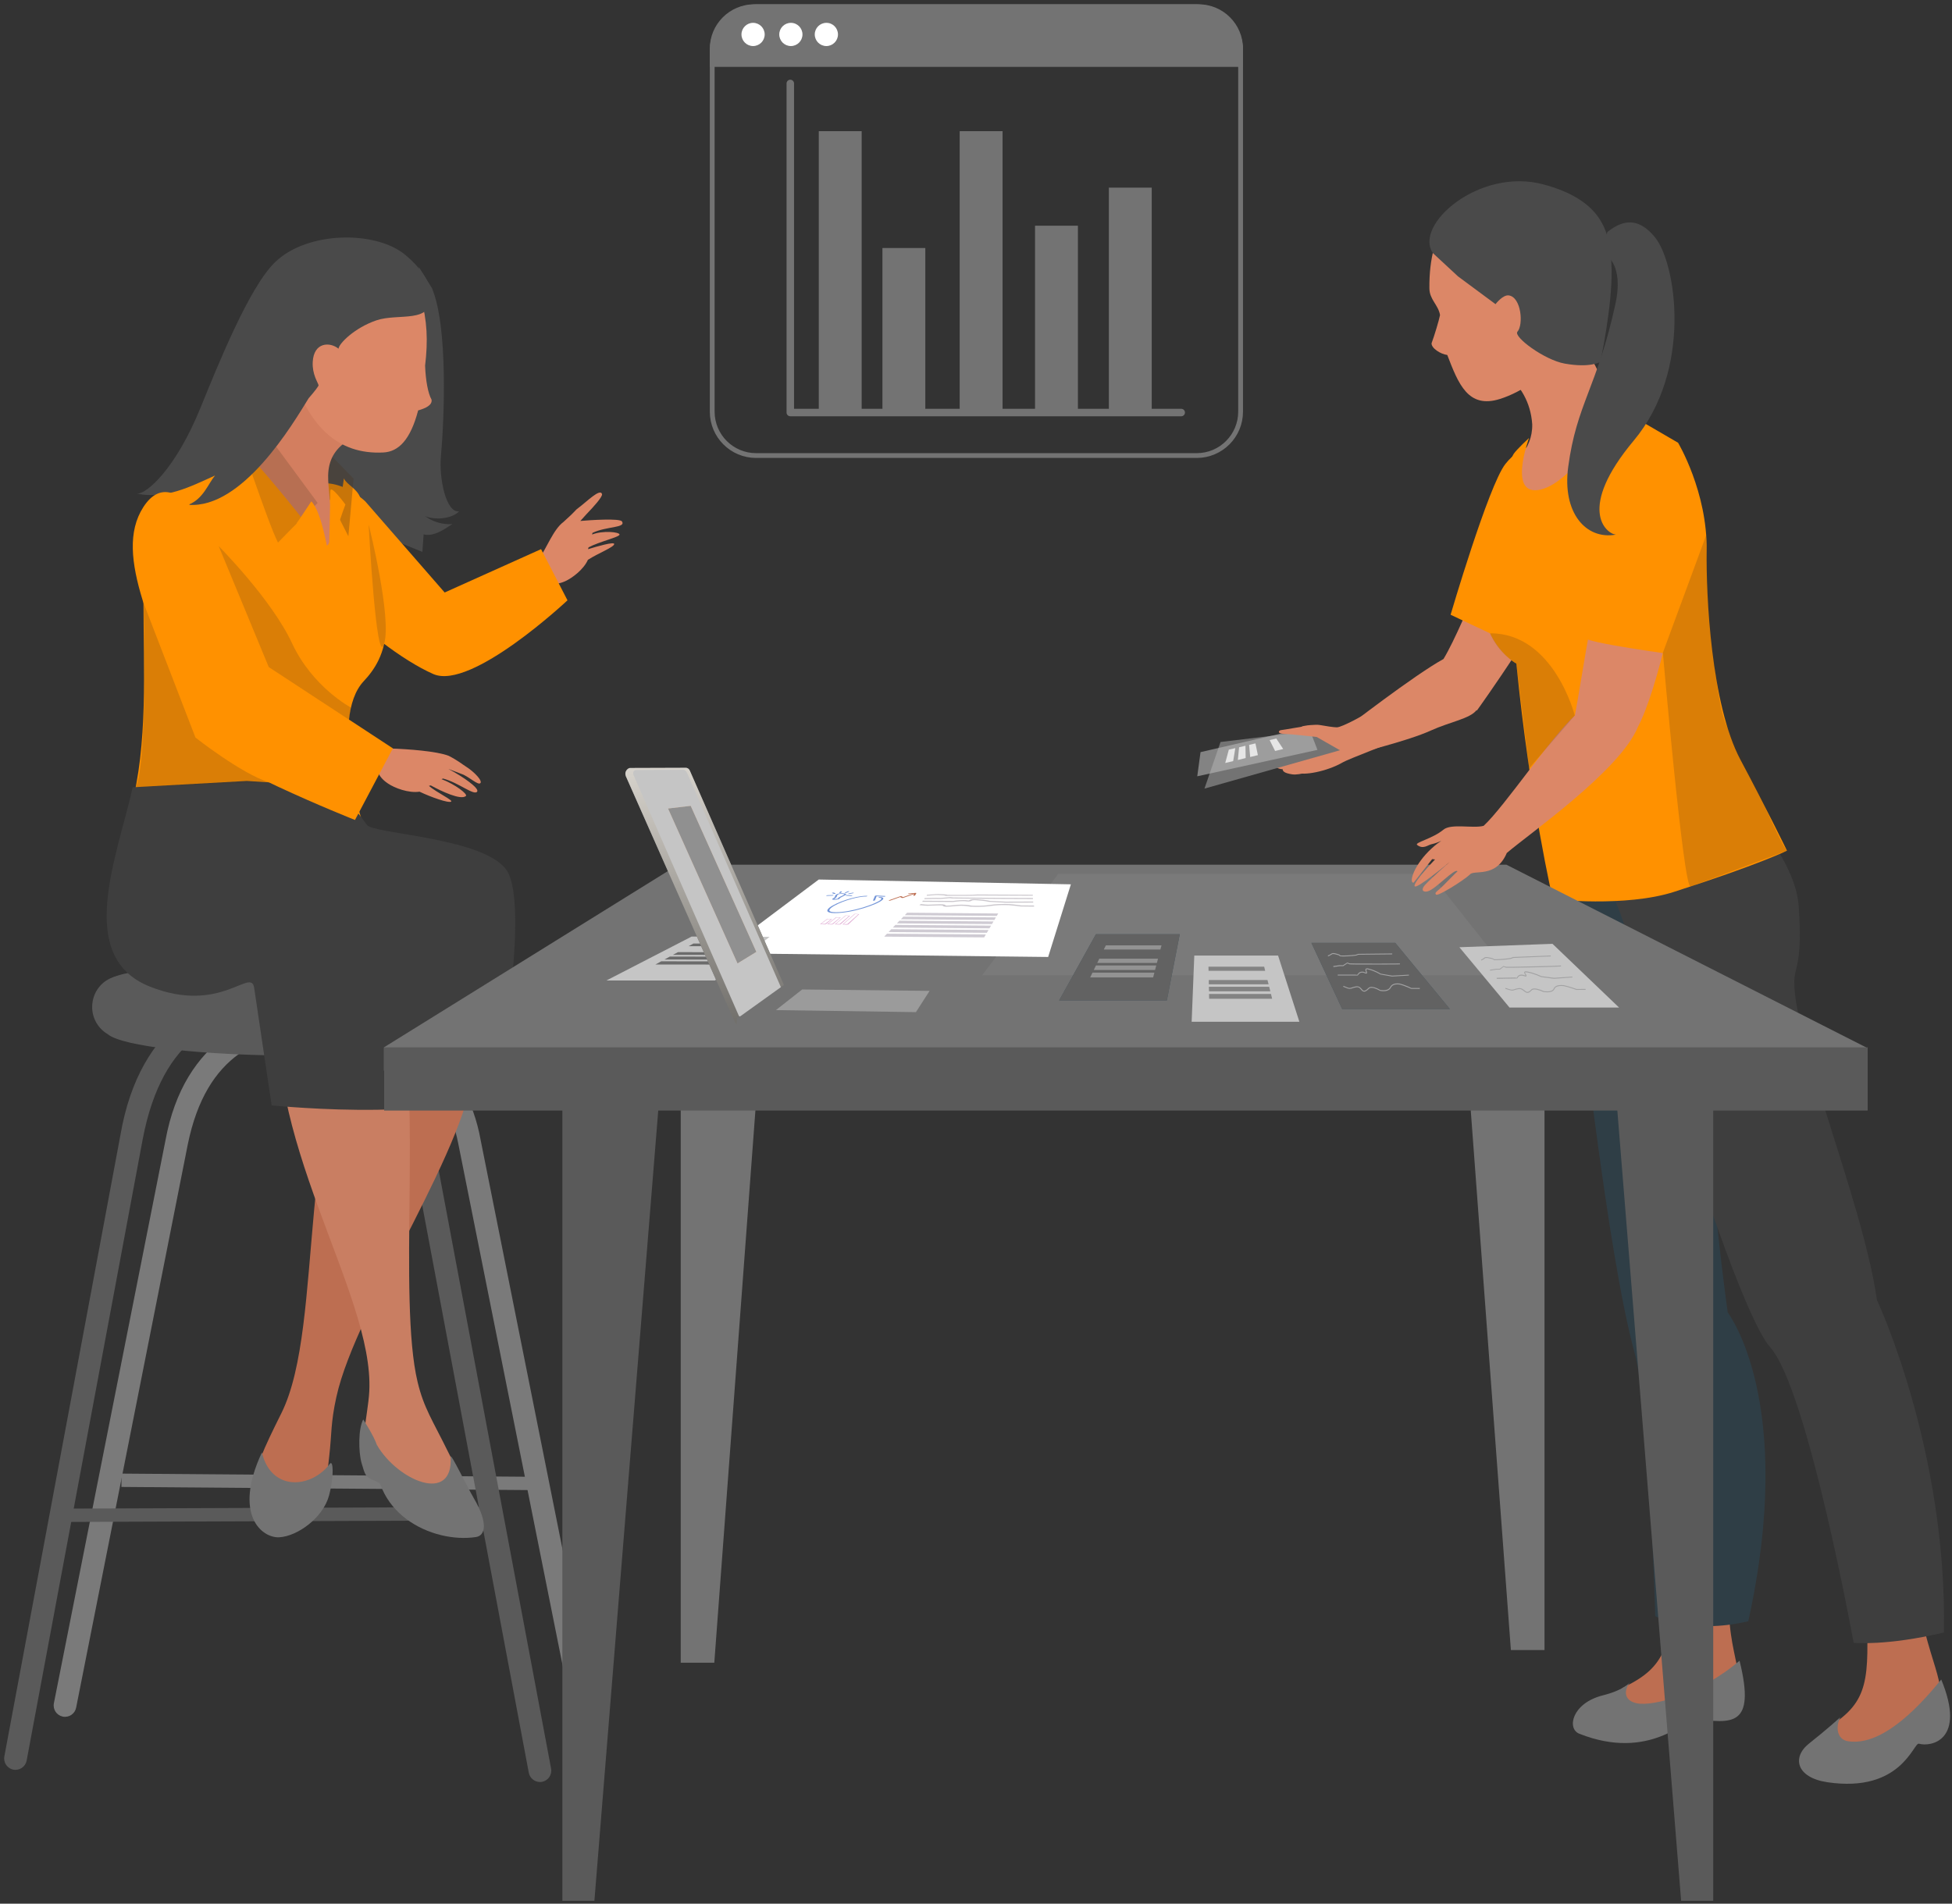 <svg width="407" height="397" viewBox="0 0 407 397" fill="none" xmlns="http://www.w3.org/2000/svg">
    <rect x="0" y="0" width="407" height="397" fill="#333333" stroke="none"/>
    <path
        d="M324.095 121.202C324.145 116.742 320.425 96.962 320.425 96.962C313.555 107.282 305.585 129.792 300.975 137.432C294.835 140.802 280.675 151.792 280.675 151.792L283.255 157.012C283.255 157.012 293.555 154.522 298.305 152.362C302.375 150.512 306.535 149.882 307.875 148.082L307.915 148.212C307.935 148.222 324.045 125.672 324.095 121.202Z"
        fill="#DC8767" />
    <path
        d="M271.445 151.532C271.865 151.292 274.355 151.042 275.205 151.202C276.515 151.442 278.055 151.672 278.715 151.682C279.875 151.692 284.835 148.832 284.835 148.832L290.565 154.692C290.565 154.692 281.055 158.352 280.055 158.942C276.625 160.952 271.575 161.802 270.435 161.102C269.285 160.392 271.445 151.532 271.445 151.532Z"
        fill="#DC8767" />
    <path
        d="M270.125 155.412C272.075 155.352 273.815 155.772 273.255 156.592C272.705 157.412 268.445 157.382 268.445 157.382C268.445 157.382 273.905 157.272 273.845 158.522C273.795 159.782 266.935 161.282 266.095 159.892C264.685 157.622 270.125 155.412 270.125 155.412Z"
        fill="#DC8767" />
    <path
        d="M267.554 159.992C267.174 160.812 267.764 161.232 269.404 161.482C271.034 161.732 274.244 160.662 274.064 159.992C273.874 159.322 272.574 159.552 271.624 159.602C270.644 159.652 267.554 159.992 267.554 159.992Z"
        fill="#DC8767" />
    <path d="M251.135 164.462L254.485 154.742L272.545 152.552L279.385 156.462L251.135 164.462Z" fill="#737373" />
    <path d="M249.635 161.892L250.315 156.852L272.865 151.642L274.695 156.382L249.635 161.892Z" fill="#B9B9B9"
        fill-opacity="0.6" />
    <g opacity="0.74">
        <path d="M265.865 156.611L264.725 154.341L266.115 154.021L267.555 156.201L265.865 156.611Z" fill="white" />
        <path d="M260.665 157.871L260.445 155.341L261.765 155.031L262.275 157.481L260.665 157.871Z" fill="white" />
        <path d="M258.095 158.491L258.355 155.841L259.685 155.521L259.725 158.091L258.095 158.491Z" fill="white" />
        <path d="M255.465 159.121L256.215 156.331L257.565 156.021L257.125 158.721L255.465 159.121Z" fill="white" />
    </g>
    <path
        d="M274.355 151.502C273.945 151.152 272.885 151.302 272.885 151.302C272.045 151.432 267.525 152.232 267.105 152.262C266.675 152.282 266.045 153.012 267.925 153.062C269.785 153.122 274.465 153.722 275.865 153.802C276.345 153.832 274.905 151.952 274.355 151.502Z"
        fill="#DC8767" />
    <path
        d="M326.585 89.502C321.545 92.952 317.375 92.262 313.855 96.792C310.345 101.332 302.455 128.202 302.455 128.202L319.315 136.142C319.315 136.142 323.065 106.442 322.215 104.612C321.355 102.782 326.585 89.502 326.585 89.502Z"
        fill="#FF9100" />
    <path
        d="M350.215 327.212C348.355 343.622 347.175 347.642 338.745 351.772C334.855 353.632 340.845 359.362 340.845 359.362C340.845 359.362 353.665 356.772 358.965 353.872C366.085 349.982 359.635 347.232 360.525 330.902C360.935 323.532 350.215 327.212 350.215 327.212Z"
        fill="#BD6E51" />
    <path
        d="M339.795 350.882C338.455 352.772 338.755 354.682 341.255 355.202C344.835 355.972 354.965 353.012 362.705 346.332C366.165 360.332 361.005 359.352 353.355 358.482C351.715 358.292 343.975 367.372 329.295 361.562C326.645 360.512 327.745 355.202 334.145 353.572C338.695 352.432 339.795 350.882 339.795 350.882Z"
        fill="#737373" />
    <path
        d="M347.225 154.012C348.755 159.842 360.725 175.432 359.595 188.822C358.955 196.512 356.995 203.222 356.225 206.172C353.815 215.282 357.335 252.672 360.235 273.702C360.235 273.702 374.615 292.202 364.525 338.102C352.475 340.932 345.125 337.032 345.125 337.032C345.125 337.032 343.925 293.602 340.845 282.252C334.885 260.252 329.815 209.382 328.195 202.492C323.355 181.822 326.705 175.722 324.875 170.212L347.225 154.012Z"
        fill="#2F3E46" />
    <path
        d="M389.054 332.611C389.614 348.461 390.234 353.891 382.824 359.121C379.414 361.501 385.924 365.991 385.924 365.991C385.924 365.991 396.754 361.461 401.384 357.891C407.594 353.101 403.194 350.301 400.184 335.181C398.814 328.221 389.054 332.611 389.054 332.611Z"
        fill="#BD6E51" />
    <path
        d="M383.704 358.131C382.704 360.111 382.964 362.781 385.364 363.131C391.864 364.111 399.054 357.291 404.754 350.251C410.024 362.981 402.604 364.351 400.104 363.641C398.974 363.321 396.474 373.981 380.984 371.671C374.484 370.681 373.584 366.431 377.234 363.571C380.804 360.761 383.704 358.131 383.704 358.131Z"
        fill="#737373" />
    <path
        d="M354.844 157.781C366.864 170.791 374.474 180.531 375.044 189.101C375.564 196.801 375.144 199.781 374.354 202.751C371.944 211.861 388.444 250.081 391.344 271.121C391.524 271.381 406.024 302.681 405.314 340.451C393.274 343.291 386.494 342.601 386.494 342.601C386.494 342.601 376.914 289.771 369.094 280.961C361.894 272.861 343.114 210.421 341.494 203.511C336.654 182.841 336.104 190.091 330.574 172.261L354.844 157.781Z"
        fill="#3E3E3E" />
    <path
        d="M315.065 99.602C315.325 95.962 319.585 94.092 319.475 88.472C318.815 78.992 310.455 75.112 305.725 73.372C305.725 73.372 325.545 53.712 326.605 60.962C327.445 66.602 335.665 84.392 340.285 87.032C349.005 92.012 352.345 102.372 347.755 109.882C344.635 114.972 323.005 116.622 322.595 116.462C321.355 116.002 314.475 107.302 315.065 99.602Z"
        fill="#DC8767" />
    <path
        d="M336.995 84.832L349.885 92.332C349.885 92.332 356.005 102.572 355.845 114.812C355.715 124.072 356.735 146.892 362.895 158.452C368.195 168.372 372.595 177.402 372.595 177.402C372.595 177.402 366.865 180.272 349.015 186.002C338.915 189.242 323.775 187.542 323.775 187.542C323.775 187.542 319.035 167.372 316.165 138.392C316.165 138.392 306.345 133.162 309.325 117.232C310.435 111.332 314.455 96.292 315.615 94.642C316.285 93.672 318.815 91.332 318.815 91.332C318.815 91.332 314.185 103.782 321.285 102.082C328.685 100.302 336.995 84.832 336.995 84.832Z"
        fill="#FF9100" />
    <path
        d="M40.295 93.212C40.295 93.212 45.215 95.612 55.455 64.671C59.625 52.102 57.435 56.681 64.715 54.002C84.105 46.831 88.895 59.202 89.795 60.672L91.285 70.552L88.065 115.091L82.605 112.871C83.145 115.031 83.695 116.561 84.215 116.961C82.465 118.231 76.115 114.891 74.395 112.191C75.925 115.221 78.435 117.231 77.275 117.391C67.495 118.801 58.115 107.611 55.165 100.111L40.295 93.212Z"
        fill="#4A4A4A" />
    <path
        d="M87.325 55.682C87.325 55.682 90.295 76.412 85.655 102.162C84.465 108.802 93.235 109.252 95.725 106.632C93.015 107.022 91.505 99.782 91.935 95.142C92.615 87.652 93.475 68.072 90.035 60.032L87.325 55.682Z"
        fill="#4A4A4A" />
    <path
        d="M86.695 56.741C90.645 60.311 88.995 80.791 86.145 99.601C84.825 108.311 92.085 109.591 94.335 109.271C91.595 111.041 87.335 114.481 83.915 106.521C79.495 96.251 88.375 83.971 85.875 66.441C84.175 54.561 86.695 56.741 86.695 56.741Z"
        fill="#4A4A4A" />
    <path
        d="M112.124 117.002C114.064 114.162 115.384 110.402 117.484 108.852C120.424 106.212 119.804 106.482 120.594 105.922C122.284 104.682 125.154 101.742 125.524 103.042C125.664 103.592 123.764 105.692 122.324 107.182L121.004 108.642C123.004 108.462 129.244 108.052 129.684 108.742C130.564 110.132 126.444 109.722 123.534 111.132C123.504 111.242 123.474 111.342 123.454 111.472C125.664 110.592 129.194 110.932 129.174 111.482C129.164 112.012 124.854 112.982 122.714 114.152C122.674 114.292 122.644 114.412 122.604 114.532C124.564 113.922 128.094 112.922 128.064 113.452C128.054 114.102 124.754 115.352 122.584 116.742C121.664 118.812 119.254 120.582 117.824 121.222C115.364 122.302 114.114 121.422 114.114 121.422L112.124 117.002Z"
        fill="#DC8767" />
    <path
        d="M112.814 114.522L92.714 123.562L76.154 104.552C76.154 104.552 67.554 96.292 61.434 104.232C54.404 113.352 77.694 134.992 90.354 140.572C98.264 144.042 118.324 125.192 118.324 125.192L112.814 114.522Z"
        fill="#FF9100" />
    <path
        d="M67.725 108.532C70.375 111.622 71.695 99.762 71.695 99.762C72.395 101.202 74.395 101.772 75.165 103.892C78.365 112.742 80.655 127.252 80.565 130.452C80.395 136.402 78.005 139.742 75.825 142.072C68.585 149.832 75.335 173.242 78.145 178.282C79.865 181.352 40.875 184.402 40.875 184.402C40.875 184.402 24.015 177.382 25.695 173.202C35.395 148.962 23.965 108.622 35.835 100.912C39.145 98.762 39.665 99.412 54.025 90.332C55.125 97.172 64.575 104.912 67.725 108.532Z"
        fill="#FF9100" />
    <path
        d="M119.575 358.662L95.585 238.672C92.755 223.902 82.515 215.922 67.125 214.802C54.495 215.272 43.025 219.622 39.145 238.702L15.875 356.122V356.132C15.615 357.412 14.375 358.242 13.095 357.992C11.815 357.732 10.985 356.492 11.235 355.202L34.505 237.792C38.425 216.582 53.325 210.142 67.235 210.082C84.355 211.062 97.225 220.972 100.225 237.792L124.215 357.752C124.475 359.032 123.645 360.282 122.355 360.532C122.205 360.562 122.045 360.572 121.895 360.572C120.795 360.562 119.805 359.792 119.575 358.662Z"
        fill="#7A7A7A" />
    <path d="M25.314 310.092L25.345 307.312L110.614 307.972L110.594 310.752L25.314 310.092Z" fill="#7A7A7A" />
    <path
        d="M110.254 369.692L85.444 237.542C82.244 220.302 74.994 211.762 59.124 210.482C45.974 210.992 33.884 215.882 29.754 237.582L5.554 367.162C5.314 368.442 4.074 369.292 2.794 369.052C1.504 368.812 0.674 367.572 0.904 366.292L25.104 236.732C29.164 213.092 44.614 205.832 59.234 205.762C77.354 206.822 87.164 218.442 90.094 236.722L114.904 368.832C115.144 370.122 114.294 371.352 113.014 371.592C112.864 371.622 112.724 371.632 112.574 371.632C111.464 371.612 110.474 370.832 110.254 369.692Z"
        fill="#5A5A5A" />
    <path
        d="M105.745 210.002C105.745 206.412 102.935 203.502 99.495 203.502H25.475C22.025 203.502 19.215 206.412 19.215 210.002C19.215 212.442 20.545 214.552 22.455 215.662C25.365 218.202 42.205 220.152 62.615 220.152C84.005 220.152 101.485 218.012 103.115 215.282C104.695 214.102 105.745 212.192 105.745 210.002Z"
        fill="#5A5A5A" />
    <path
        d="M102.344 204.722C102.344 207.002 84.495 208.862 62.484 208.862C40.474 208.862 22.605 207.012 22.605 204.722C22.605 202.452 40.465 200.602 62.484 200.602C84.504 200.602 102.344 202.452 102.344 204.722Z"
        fill="#5A5A5A" />
    <path d="M14.635 314.611L101.855 314.281L101.865 317.071L14.645 317.391L14.635 314.611Z" fill="#5A5A5A" />
    <path
        d="M96.615 186.771C80.385 181.551 82.915 195.731 78.135 203.431C61.145 230.771 67.915 276.101 58.675 294.701C54.935 302.191 52.905 306.591 53.165 309.781C53.485 313.791 56.855 315.591 59.075 315.661C68.065 315.921 67.565 312.951 68.645 303.701C69.195 298.921 68.925 296.821 70.135 291.331C74.305 272.361 98.855 237.491 98.725 221.201C98.585 204.871 102.225 211.481 103.965 200.581C105.665 189.691 96.615 186.771 96.615 186.771Z"
        fill="#BD6E51" />
    <path
        d="M68.795 305.251C64.965 310.371 56.585 311.181 54.605 302.901C48.535 315.911 54.615 320.801 58.245 320.591C61.975 320.381 67.355 316.581 68.615 311.851C69.725 307.631 69.435 304.401 68.795 305.251Z"
        fill="#737373" />
    <path
        d="M68.805 182.452C53.245 185.192 59.794 196.122 58.465 205.082C53.755 236.922 78.075 269.432 76.995 290.182C76.704 295.582 74.465 302.302 77.674 303.442C84.865 306.012 82.835 316.422 95.215 314.922C100.355 314.302 97.594 311.252 93.484 302.892C90.165 296.132 88.394 293.702 87.075 288.222C82.924 271.032 88.055 227.062 83.174 211.502C79.454 199.652 83.754 202.872 81.014 192.182C78.275 181.532 68.805 182.452 68.805 182.452Z"
        fill="#C97E62" />
    <path
        d="M93.964 303.812C94.534 313.782 82.914 308.752 78.614 301.392C76.594 315.612 90.174 321.922 99.234 320.542C101.174 320.252 101.864 317.682 98.774 312.412C97.354 309.992 93.894 302.772 93.964 303.812Z"
        fill="#737373" />
    <path
        d="M75.734 296.021C74.704 297.911 74.704 302.721 75.394 305.131C76.074 307.531 76.254 307.711 76.934 308.221C77.614 308.741 80.314 309.091 83.524 313.441C85.334 315.901 83.974 307.711 83.974 307.711C83.974 307.711 79.234 303.321 78.604 301.391C77.974 299.461 75.734 296.021 75.734 296.021Z"
        fill="#737373" />
    <path d="M65.574 91.441L73.724 99.821L72.634 111.831L64.904 96.641L65.574 91.441Z" fill="#493220"
        fill-opacity="0.3" />
    <path
        d="M84.945 88.102C71.435 90.102 68.115 94.091 68.435 100.261C68.575 103.001 69.495 110.591 69.205 111.611C67.825 116.411 67.025 113.121 61.825 106.651C57.245 100.931 50.395 92.772 46.935 90.011C50.985 88.222 69.155 69.511 71.435 59.181C73.675 48.861 84.945 88.102 84.945 88.102Z"
        fill="#D37E5F" />
    <path
        d="M66.885 51.852C55.825 53.532 56.455 62.032 60.175 75.572C63.914 89.092 70.544 94.832 79.915 94.362C83.115 94.212 85.585 91.692 87.184 85.592C88.754 85.142 90.195 84.472 89.975 83.332C89.254 82.032 88.754 79.422 88.635 76.262C89.254 71.032 89.094 66.922 87.715 61.872C83.975 48.342 73.764 50.812 66.885 51.852Z"
        fill="#DC8767" />
    <path
        d="M52.654 86.452L66.234 104.892C66.234 104.892 61.384 109.582 57.964 113.152C55.774 108.902 49.745 90.162 49.145 89.722C48.575 89.272 52.654 86.452 52.654 86.452Z"
        fill="#493220" fill-opacity="0.2" />
    <path
        d="M84.525 53.172C78.425 48.052 64.115 48.132 57.355 54.672C51.935 59.922 45.475 76.042 41.775 85.112C36.615 97.762 30.585 103.052 28.545 102.962C34.635 104.102 39.435 101.612 44.845 99.162C43.365 100.922 42.425 104.012 39.275 105.272C50.555 106.162 61.055 88.432 64.355 83.052C65.705 81.512 66.465 80.462 66.425 80.342C66.245 79.672 65.075 78.052 65.205 75.492C65.415 71.332 68.785 71.252 70.585 72.722C70.655 71.642 73.975 68.332 78.495 66.802C83.045 65.262 90.135 67.552 89.685 61.792C89.665 61.782 90.615 58.272 84.525 53.172Z"
        fill="#4A4A4A" />
    <path
        d="M64.914 104.552C67.224 107.032 68.274 115.082 68.604 115.742C68.934 116.402 62.104 108.532 61.764 109.182C61.434 109.852 64.914 104.552 64.914 104.552Z"
        fill="#FF9100" />
    <path
        d="M72.015 105.222C70.585 108.972 68.595 115.742 68.595 115.742C68.595 115.742 68.875 103.952 68.875 102.412C68.875 100.872 72.015 105.222 72.015 105.222Z"
        fill="#FF9100" />
    <path
        d="M51.464 162.862L27.664 164.182C24.574 178.292 15.504 199.452 31.184 205.722C46.064 211.672 52.354 201.562 53.004 206.052C53.654 210.532 56.644 230.522 56.644 230.522C56.644 230.522 100.284 234.932 103.584 224.572C105.014 220.082 109.864 189.192 105.904 181.932C101.944 174.652 77.804 173.992 76.484 172.012C75.154 170.032 70.194 164.082 70.194 164.082L51.464 162.862Z"
        fill="#3E3E3E" />
    <path
        d="M81.415 156.092C84.984 156.212 91.044 156.642 93.555 157.622C95.585 158.672 96.344 159.362 97.204 159.902C98.865 160.952 100.775 162.932 100.105 163.362C99.605 163.672 98.135 162.302 96.644 161.562L93.475 160.352C96.585 161.992 99.965 164.382 99.495 165.082C98.874 166.012 95.665 163.232 92.394 162.362C92.275 162.402 92.174 162.442 92.055 162.482C94.984 163.602 97.564 165.632 97.144 166.002C96.094 166.932 92.025 165.012 89.814 163.792C89.674 163.832 89.555 163.872 89.424 163.892C91.044 165.282 94.544 166.902 94.064 167.172C93.484 167.522 89.904 166.252 87.475 165.102C85.154 165.442 82.245 164.322 80.904 163.402C78.575 161.852 78.665 160.262 78.665 160.262L81.415 156.092Z"
        fill="#DC8767" />
    <path
        d="M81.915 156.062L56.045 139.102L46.845 116.352C46.845 116.352 36.985 94.701 29.875 105.772C23.415 115.832 32.565 131.882 40.235 152.942C42.205 158.372 74.015 171.002 74.015 171.002L81.915 156.062Z"
        fill="#FF9100" />
    <path d="M148.935 346.751H141.935V207.941H159.265L148.935 346.751Z" fill="#737373" />
    <path d="M315.025 344.101H322.035V205.291H304.705L315.025 344.101Z" fill="#737373" />
    <path d="M123.935 396.411H117.255V226.051H137.695L123.935 396.411Z" fill="#5A5A5A" />
    <path d="M350.524 396.411H357.214V226.051H336.774L350.524 396.411Z" fill="#5A5A5A" />
    <path d="M389.085 218.421V223.281H80.055V218.421L141.395 180.331H314.095L389.085 218.421Z" fill="#737373" />
    <path d="M389.415 218.421H80.095V231.601H389.415V218.421Z" fill="#5A5A5A" />
    <path d="M204.784 203.381H314.984L298.224 182.231H220.644L204.784 203.381Z" fill="white" fill-opacity="0.05" />
    <path d="M218.544 199.571L150.244 198.791L170.714 183.421L223.284 184.421L218.544 199.571Z" fill="white" />
    <path
        d="M172.954 189.271C174.344 188.211 178.204 186.821 180.714 186.821C180.824 186.821 180.874 186.851 180.824 186.891C180.784 186.931 180.664 186.961 180.564 186.961C178.444 186.951 174.634 188.271 173.354 189.281C172.664 189.831 172.714 190.221 174.224 190.241C177.614 190.271 182.784 188.471 183.644 187.631C183.884 187.381 183.794 187.241 183.264 187.201C183.164 187.191 183.134 187.151 183.184 187.121C183.244 187.081 183.364 187.061 183.464 187.071C184.194 187.111 184.334 187.361 184.024 187.641C183.054 188.591 177.814 190.431 174.024 190.421C172.274 190.401 172.194 189.871 172.954 189.271Z"
        fill="#7395D8" />
    <path
        d="M182.025 187.771L182.425 186.841C182.435 186.821 182.475 186.801 182.535 186.781C182.595 186.761 182.665 186.751 182.715 186.751L184.515 186.851C184.615 186.861 184.635 186.891 184.595 186.941C184.535 186.981 184.415 187.001 184.315 187.001L182.775 186.911L182.445 187.751C182.425 187.791 182.315 187.831 182.205 187.841C182.195 187.841 182.165 187.841 182.165 187.841C182.075 187.831 182.015 187.811 182.025 187.771Z"
        fill="#7395D8" />
    <path
        d="M173.544 187.581C173.454 187.551 173.504 187.491 173.564 187.441C173.654 187.381 173.764 187.321 173.864 187.251C173.974 187.171 174.064 187.081 174.084 186.971C174.104 186.831 174.174 186.691 174.324 186.581C174.534 186.421 174.994 186.281 175.504 186.281C175.554 186.281 175.604 186.291 175.644 186.291C176.364 186.321 176.584 186.441 176.354 186.611C176.184 186.741 175.844 186.881 175.544 187.041C175.354 187.131 175.244 187.191 175.194 187.231C175.074 187.321 175.164 187.321 175.054 187.421C175.044 187.431 175.024 187.451 174.964 187.481C174.664 187.611 174.244 187.641 173.934 187.641C173.784 187.631 173.644 187.621 173.544 187.581ZM174.694 186.581C174.574 186.671 174.504 186.791 174.494 186.911C174.494 187.041 174.374 187.151 174.244 187.251C174.124 187.341 174.004 187.401 173.954 187.441C173.914 187.461 173.934 187.461 173.934 187.461C173.954 187.471 174.024 187.481 174.134 187.481C174.354 187.481 174.634 187.431 174.664 187.421C174.664 187.421 174.674 187.411 174.684 187.401C174.714 187.391 174.664 187.331 174.824 187.211C174.894 187.151 175.024 187.081 175.224 186.981C175.564 186.821 175.894 186.671 176.004 186.581C176.104 186.501 176.124 186.441 175.434 186.411L175.554 186.341L175.434 186.401C175.404 186.401 175.374 186.401 175.344 186.401C174.994 186.421 174.874 186.451 174.694 186.581Z"
        fill="#7395D8" />
    <path
        d="M173.834 186.401L173.484 186.251C173.434 186.231 173.474 186.191 173.574 186.161C173.674 186.141 173.804 186.131 173.854 186.151L174.204 186.301C174.254 186.321 174.204 186.371 174.114 186.401C174.044 186.421 173.974 186.431 173.924 186.431C173.894 186.421 173.854 186.411 173.834 186.401Z"
        fill="#7395D8" />
    <path
        d="M172.284 186.761C172.324 186.731 172.444 186.691 172.554 186.691L173.664 186.651C173.774 186.651 173.824 186.671 173.784 186.711C173.754 186.751 173.644 186.781 173.534 186.791L172.394 186.831C172.384 186.831 172.374 186.831 172.364 186.831C172.284 186.821 172.244 186.791 172.284 186.761Z"
        fill="#7395D8" />
    <path
        d="M176.864 186.411C176.834 186.381 176.904 186.341 177.014 186.311L177.764 186.171C177.874 186.151 177.984 186.161 178.004 186.191C178.024 186.221 177.964 186.261 177.854 186.281L177.104 186.431C177.064 186.441 177.014 186.441 176.974 186.441C176.924 186.431 176.874 186.431 176.864 186.411Z"
        fill="#7395D8" />
    <path
        d="M177.424 186.851L176.424 186.791C176.334 186.791 176.304 186.751 176.364 186.711C176.424 186.681 176.544 186.651 176.654 186.661L177.644 186.721C177.734 186.731 177.764 186.761 177.704 186.791C177.644 186.821 177.534 186.851 177.434 186.851C177.434 186.851 177.434 186.851 177.424 186.851Z"
        fill="#7395D8" />
    <path
        d="M174.984 186.161L175.164 185.971C175.204 185.941 175.304 185.901 175.414 185.901C175.524 185.891 175.574 185.921 175.544 185.951L175.364 186.141C175.334 186.181 175.214 186.221 175.114 186.221C175.094 186.221 175.094 186.221 175.084 186.221C175.004 186.221 174.954 186.191 174.984 186.161Z"
        fill="#7395D8" />
    <path
        d="M176.205 186.211C176.125 186.201 176.125 186.161 176.205 186.121L176.735 185.901C176.815 185.871 176.945 185.851 177.015 185.861C177.095 185.871 177.095 185.911 177.015 185.951L176.495 186.181C176.435 186.211 176.345 186.231 176.265 186.231C176.245 186.221 176.225 186.211 176.205 186.211Z"
        fill="#7395D8" />
    <path
        d="M185.354 187.831C185.284 187.801 185.314 187.761 185.404 187.721L187.654 186.931C187.694 186.911 187.764 186.901 187.834 186.891C187.884 186.891 187.944 186.901 187.964 186.911L188.294 187.091L190.484 186.321C190.564 186.291 190.684 186.281 190.744 186.301C190.814 186.321 190.804 186.361 190.724 186.391L188.344 187.241C188.294 187.251 188.234 187.271 188.164 187.271C188.104 187.271 188.064 187.261 188.034 187.251L187.694 187.071L185.644 187.801C185.594 187.821 185.514 187.831 185.454 187.831C185.424 187.841 185.384 187.841 185.354 187.831Z"
        fill="#BD6E51" />
    <path
        d="M190.434 186.731L190.634 186.351L189.524 186.451C189.414 186.461 189.334 186.431 189.334 186.401C189.334 186.371 189.414 186.331 189.524 186.321L190.874 186.211C190.924 186.211 190.984 186.211 191.014 186.221C191.054 186.231 191.064 186.251 191.054 186.271L190.804 186.721C190.784 186.761 190.684 186.791 190.564 186.801C190.564 186.801 190.554 186.801 190.544 186.801C190.474 186.791 190.404 186.761 190.434 186.731Z"
        fill="#BD6E51" />
    <path
        d="M170.994 192.722L172.504 191.602L173.464 191.672L172.194 192.742L172.064 192.732L171.994 192.792L170.994 192.722ZM171.214 192.662L172.004 192.672L173.274 191.722L172.564 191.662L171.214 192.662Z"
        fill="#E0ADD4" />
    <path
        d="M172.475 192.741L174.335 191.271L175.295 191.331L173.675 192.741H173.545L173.475 192.811L172.475 192.741ZM172.695 192.681L173.485 192.691L175.115 191.391L174.415 191.331L172.695 192.681Z"
        fill="#E0ADD4" />
    <path
        d="M174.064 192.761L176.284 190.911L177.234 190.971L175.274 192.761H175.134L175.074 192.821L174.064 192.761ZM174.274 192.691L175.064 192.701L177.034 191.021L176.344 190.961L174.274 192.691Z"
        fill="#E0ADD4" />
    <path
        d="M175.674 192.781L178.194 190.571L179.144 190.641L176.874 192.791H176.734L176.674 192.851L175.674 192.781ZM175.884 192.711H176.664L178.964 190.671L178.264 190.621L175.884 192.711Z"
        fill="#E0ADD4" />
    <path
        d="M197.105 186.811C197.095 186.801 196.975 186.801 196.955 186.741C196.865 186.731 196.725 186.711 196.515 186.701C196.025 186.671 195.725 186.651 195.485 186.651C194.955 186.641 194.645 186.721 193.215 186.801L193.265 186.601C194.615 186.531 194.885 186.451 195.615 186.451C195.905 186.451 196.245 186.471 196.745 186.501C197.215 186.561 197.435 186.531 197.535 186.611C197.675 186.611 197.945 186.611 198.365 186.621C200.575 186.641 202.795 186.601 202.775 186.601L203.785 186.541L215.345 186.601L215.335 186.801L203.745 186.751L202.735 186.801C202.735 186.801 200.475 186.841 198.225 186.821C197.435 186.821 197.285 186.821 197.105 186.811Z"
        fill="#CAC6CC" />
    <path
        d="M192.805 187.291L195.125 187.241L196.165 187.261L198.115 187.091L198.185 187.101L198.745 187.161C198.745 187.161 199.285 187.171 200.595 187.181C203.645 187.201 206.095 187.221 208.065 187.241C213.895 187.281 215.345 187.271 215.365 187.271L215.375 187.491C215.375 187.491 213.885 187.491 208.005 187.461C206.035 187.441 203.565 187.421 200.485 187.391C199.175 187.381 198.605 187.371 198.545 187.371L197.995 187.311L196.125 187.471L195.015 187.461L192.705 187.501L192.805 187.291Z"
        fill="#CAC6CC" />
    <path
        d="M206.234 188.071C206.224 188.071 205.344 187.851 203.584 187.741C203.414 187.731 203.294 187.721 203.184 187.721C202.734 187.731 202.754 187.761 202.644 187.801C202.594 187.841 202.364 188.011 201.894 188.001C201.764 188.001 201.624 187.981 201.444 187.971C201.254 187.941 201.034 187.931 200.814 187.931C199.884 187.921 198.844 188.101 198.704 188.111L197.874 188.101L195.394 188.081C195.394 188.081 195.394 188.081 194.904 188.081C194.404 188.071 193.744 188.071 193.744 188.071C193.744 188.071 193.084 188.061 192.274 188.061L192.424 187.841C193.234 187.841 193.894 187.851 193.894 187.851C193.894 187.851 194.544 187.861 195.044 187.861C195.544 187.861 195.544 187.861 195.544 187.861L197.994 187.871L198.674 187.891C198.704 187.891 199.804 187.701 200.904 187.711C201.184 187.711 201.464 187.721 201.714 187.761C201.854 187.771 201.934 187.791 201.994 187.791C201.994 187.781 202.004 187.781 202.004 187.791C202.034 187.791 201.994 187.791 202.154 187.701C202.294 187.611 202.684 187.501 203.264 187.521C203.404 187.521 203.564 187.521 203.734 187.541C205.534 187.651 206.494 187.881 206.464 187.881L209.714 188.031L215.424 188.011L215.434 188.231L209.664 188.251L206.234 188.071Z"
        fill="#CAC6CC" />
    <path
        d="M196.575 188.891C196.515 188.851 196.565 188.821 196.015 188.811C195.945 188.811 195.845 188.811 195.725 188.811C194.455 188.831 193.995 188.891 193.375 188.891C192.925 188.881 192.465 188.851 191.685 188.751L192.005 188.531C192.785 188.631 193.175 188.661 193.525 188.661C193.995 188.671 194.515 188.611 195.805 188.581C195.925 188.581 196.035 188.581 196.145 188.581C196.775 188.571 197.075 188.681 197.145 188.781C197.265 188.861 197.125 188.841 197.435 188.861C197.695 188.861 198.275 188.831 199.305 188.721C199.745 188.681 200.165 188.661 200.555 188.661C201.745 188.671 202.605 188.861 202.595 188.861C202.635 188.871 203.005 188.891 203.585 188.891C204.335 188.901 205.425 188.871 206.435 188.711C207.615 188.531 208.775 188.511 209.565 188.511C210.095 188.521 210.445 188.531 210.465 188.541C211.595 188.621 212.955 188.821 212.945 188.821L215.605 188.841V189.071L212.815 189.041C212.815 189.041 211.415 188.841 210.325 188.761C210.325 188.761 210.005 188.751 209.505 188.751C208.775 188.741 207.655 188.761 206.595 188.931C205.455 189.091 204.275 189.131 203.485 189.121C202.835 189.111 202.415 189.091 202.315 189.081C202.305 189.081 202.105 189.041 201.765 188.991C201.435 188.941 200.975 188.891 200.435 188.891C200.115 188.891 199.755 188.911 199.375 188.951C198.305 189.061 197.705 189.091 197.295 189.091C197.265 189.091 197.255 189.091 197.225 189.091C196.775 189.091 196.605 188.951 196.575 188.891Z"
        fill="#CAC6CC" />
    <path d="M207.835 191.011L188.645 190.861L189.135 190.341L208.125 190.501L207.835 191.011Z" fill="#CFCBD3" />
    <path d="M207.344 191.851L187.844 191.701L188.354 191.161L207.654 191.311L207.344 191.851Z" fill="#CFCBD3" />
    <path d="M206.824 192.711L187.004 192.561L187.534 192.011L207.154 192.161L206.824 192.711Z" fill="#CFCBD3" />
    <path d="M206.304 193.601L186.154 193.441L186.694 192.881L206.644 193.031L206.304 193.601Z" fill="#CFCBD3" />
    <path d="M205.754 194.531L185.274 194.371L185.834 193.781L206.114 193.941L205.754 194.531Z" fill="#CFCBD3" />
    <path d="M205.204 195.491L184.354 195.331L184.934 194.721L205.555 194.871L205.204 195.491Z" fill="#CFCBD3" />
    <path d="M302.305 210.431H279.855L273.435 196.631H290.915L302.305 210.431Z" fill="#415560" />
    <path d="M302.305 210.431H279.855L273.435 196.631H290.915L302.305 210.431Z" fill="#626262" />
    <path
        d="M279.265 199.331L279.275 199.291C279.265 199.291 279.285 199.241 278.735 199.101C278.365 198.991 278.155 198.961 278.005 198.961C277.665 198.941 277.635 199.181 276.915 199.451L276.845 199.271C277.525 199.031 277.535 198.771 278.005 198.761C278.175 198.761 278.415 198.801 278.785 198.911C279.315 199.071 279.435 199.121 279.465 199.281L279.475 199.261C279.565 199.271 279.735 199.271 280.055 199.271C281.435 199.271 282.705 199.091 282.685 199.101L283.205 198.921L290.285 198.841V199.031L283.235 199.101L282.735 199.281C282.735 199.281 281.455 199.461 280.065 199.461C279.435 199.421 279.375 199.461 279.265 199.331ZM276.915 199.461C276.925 199.461 276.925 199.461 276.915 199.461V199.461Z"
        fill="#A2A2A3" />
    <path
        d="M277.995 201.47L279.345 201.28L280.015 201.3L280.905 200.73L281.395 200.91C281.395 200.91 281.765 200.93 282.595 200.94C284.555 200.95 286.115 200.96 287.345 200.96C290.995 200.96 291.865 200.91 291.875 200.92L291.885 201.11C291.885 201.11 291.005 201.15 287.355 201.15C286.115 201.15 284.555 201.15 282.605 201.14C281.775 201.13 281.385 201.11 281.355 201.1L280.935 200.91L280.075 201.48H279.365L278.025 201.67L277.995 201.47Z"
        fill="#A2A2A3" />
    <path
        d="M287.805 203.22C287.795 203.23 286.665 202.49 285.315 202.18C285.185 202.14 285.095 202.13 285.035 202.13C284.865 202.14 284.885 202.16 284.875 202.24C284.865 202.39 285.025 202.67 285.045 202.86C285.045 202.92 284.975 203.04 284.865 203.04C284.785 203.03 284.675 203.01 284.535 202.94C284.335 202.84 284.165 202.82 284.025 202.82C283.435 202.81 283.165 203.37 283.085 203.43H282.545H280.935C280.935 203.43 280.935 203.43 280.625 203.43C280.295 203.43 279.875 203.43 279.875 203.43C279.875 203.43 279.445 203.43 278.925 203.43V203.25C279.455 203.25 279.875 203.25 279.875 203.25C279.875 203.25 280.295 203.25 280.625 203.25C280.935 203.25 280.935 203.25 280.935 203.25H282.545L282.995 203.3C282.995 203.29 283.295 202.63 284.025 202.63C284.195 202.63 284.395 202.67 284.615 202.77C284.735 202.83 284.815 202.85 284.855 202.85C284.855 202.76 284.695 202.47 284.685 202.24C284.685 202.09 284.815 201.94 285.035 201.94C285.135 201.94 285.235 201.96 285.365 202C286.735 202.31 287.875 203.05 287.865 203.05L290.265 203.46L293.755 203.26L293.765 203.44L290.245 203.65L287.805 203.22Z"
        fill="#A2A2A3" />
    <path
        d="M282.955 205.871C282.905 205.871 282.855 205.881 282.785 205.891C282.025 206.011 281.845 206.211 281.445 206.221C281.155 206.221 280.795 206.101 280.045 205.771L280.125 205.601C280.875 205.931 281.215 206.041 281.445 206.031C281.755 206.041 281.965 205.831 282.745 205.701C282.815 205.691 282.885 205.681 282.955 205.681C283.825 205.711 283.995 206.661 284.425 206.611C284.615 206.621 284.875 206.481 285.295 206.061C285.475 205.881 285.715 205.811 285.975 205.811C286.775 205.821 287.765 206.441 287.755 206.441C287.765 206.441 288.085 206.511 288.475 206.511C288.975 206.511 289.585 206.381 289.845 205.861C290.165 205.211 290.875 205.081 291.375 205.081C291.725 205.081 291.985 205.151 291.985 205.151C292.905 205.381 294.305 206.031 294.295 206.041H296.025V206.231L294.245 206.221C294.235 206.221 292.825 205.571 291.945 205.341C291.945 205.341 291.695 205.281 291.375 205.281C290.895 205.281 290.285 205.401 290.015 205.951C289.695 206.571 289.015 206.711 288.475 206.711C288.045 206.711 287.705 206.621 287.685 206.611C287.685 206.611 286.685 205.991 285.975 206.001C285.745 206.001 285.565 206.061 285.435 206.201C285.005 206.621 284.705 206.801 284.425 206.811C283.765 206.751 283.665 205.841 282.955 205.871Z"
        fill="#A2A2A3" />
    <path d="M337.584 210.121H314.744L304.284 197.541L323.704 196.831L337.584 210.121Z" fill="#C5C5C5" />
    <path
        d="M308.805 200.131C309.455 199.871 309.375 199.601 309.895 199.591C310.085 199.591 310.335 199.621 310.735 199.721C311.375 199.861 311.495 199.941 311.525 200.071C311.525 200.051 311.545 200.051 311.585 200.051C311.685 200.051 311.865 200.041 312.175 200.041C313.655 200.001 314.975 199.771 314.965 199.781L315.475 199.581L323.335 199.261L323.345 199.451L315.525 199.771L315.025 199.971C315.015 199.971 313.675 200.201 312.195 200.231C311.875 200.231 311.705 200.241 311.595 200.241C311.495 200.241 311.395 200.221 311.395 200.101H311.365C311.355 200.091 311.375 200.041 310.705 199.901C310.305 199.801 310.065 199.781 309.905 199.781C309.525 199.771 309.605 200.001 308.885 200.311V200.321L308.805 200.131Z"
        fill="#A2A2A3" />
    <path
        d="M310.645 202.251L311.985 202.041H312.685L313.485 201.461L314.045 201.621C314.045 201.621 314.215 201.621 314.595 201.621C314.785 201.621 315.025 201.621 315.325 201.621C323.735 201.481 325.455 201.351 325.465 201.351L325.485 201.541C325.475 201.541 323.745 201.681 315.325 201.821C315.025 201.811 314.785 201.821 314.595 201.821C314.215 201.821 314.045 201.821 314.025 201.811L313.515 201.621L312.755 202.201L312.015 202.211L310.685 202.421L310.645 202.251Z"
        fill="#A2A2A3" />
    <path
        d="M312.074 203.911C312.624 203.901 313.054 203.901 313.054 203.901C313.054 203.901 313.494 203.891 313.814 203.891C314.154 203.881 314.154 203.881 314.154 203.881L315.804 203.851L316.274 203.911C316.274 203.901 316.464 203.251 317.224 203.251C317.404 203.251 317.604 203.281 317.844 203.371C317.974 203.411 318.064 203.431 318.114 203.441C318.064 203.341 317.814 203.031 317.794 202.801C317.794 202.651 317.944 202.561 318.144 202.561C318.244 202.561 318.344 202.571 318.484 202.601C320.024 202.891 321.394 203.581 321.374 203.571L324.034 203.921L327.834 203.661L327.844 203.841L324.024 204.121L321.314 203.761C321.314 203.761 319.964 203.071 318.444 202.801C318.314 202.771 318.214 202.771 318.144 202.771C317.954 202.781 317.984 202.801 317.974 202.821C317.964 202.961 318.274 203.281 318.294 203.491C318.294 203.561 318.214 203.651 318.124 203.651C318.044 203.651 317.934 203.621 317.774 203.561C317.544 203.481 317.364 203.461 317.214 203.461C316.574 203.451 316.444 203.981 316.354 204.051L315.794 204.071L314.144 204.101C314.144 204.101 314.144 204.101 313.814 204.101C313.484 204.121 313.044 204.121 313.044 204.121C313.044 204.121 312.614 204.131 312.074 204.131V204.141V203.911Z"
        fill="#A2A2A3" />
    <path
        d="M316.795 206.251C316.745 206.251 316.675 206.261 316.605 206.271C315.855 206.381 315.735 206.571 315.325 206.581C315.035 206.571 314.655 206.481 313.845 206.201L313.895 206.021C314.705 206.311 315.075 206.401 315.325 206.391C315.645 206.401 315.805 206.201 316.575 206.091C316.655 206.081 316.725 206.061 316.795 206.061C317.655 206.081 318.015 206.891 318.475 206.861C318.665 206.861 318.905 206.751 319.255 206.381C319.405 206.201 319.655 206.141 319.925 206.141C320.745 206.141 321.865 206.691 321.855 206.681C321.855 206.681 322.185 206.751 322.605 206.751C323.135 206.751 323.755 206.631 323.945 206.171C324.205 205.531 324.975 205.421 325.515 205.421C325.865 205.421 326.135 205.471 326.135 205.471C327.145 205.681 328.715 206.251 328.715 206.251L330.605 206.231V206.421L328.685 206.441C328.675 206.441 327.085 205.861 326.105 205.661C326.105 205.661 325.855 205.611 325.525 205.611C324.995 205.611 324.325 205.731 324.125 206.241C323.865 206.831 323.155 206.941 322.605 206.941C322.175 206.941 321.825 206.871 321.795 206.871C321.785 206.871 320.665 206.341 319.925 206.341C319.685 206.341 319.495 206.401 319.385 206.521C319.025 206.901 318.745 207.061 318.475 207.061C317.825 207.021 317.525 206.231 316.795 206.251Z"
        fill="#A2A2A3" />
    <path d="M243.294 208.631H220.834L228.504 194.831H245.984L243.294 208.631Z" fill="#415560" />
    <path d="M243.294 208.631H220.834L228.504 194.831H245.984L243.294 208.631Z" fill="#626262" />
    <path d="M241.944 198.021H230.144L230.574 197.151H242.184L241.944 198.021Z" fill="#C5C5C5" fill-opacity="0.5" />
    <path d="M241.213 200.822H228.773L229.213 199.932H241.453L241.213 200.822Z" fill="#C5C5C5" fill-opacity="0.5" />
    <path d="M240.834 202.282H228.054L228.514 201.342H241.084L240.834 202.282Z" fill="#C5C5C5" fill-opacity="0.5" />
    <path d="M240.434 203.832H227.304L227.784 202.842H240.694L240.434 203.832Z" fill="#C5C5C5" fill-opacity="0.5" />
    <path d="M149.055 204.482H126.425L144.215 195.312L160.465 195.372L149.055 204.482Z" fill="#C5C5C5" />
    <path d="M154.755 197.351L143.585 197.321L144.575 196.771L155.515 196.801L154.755 197.351Z" fill="#121212"
        fill-opacity="0.5" />
    <path d="M152.275 199.152L140.295 199.132L141.355 198.562L153.075 198.582L152.275 199.152Z" fill="#121212"
        fill-opacity="0.5" />
    <path d="M150.945 200.121L138.545 200.101L139.675 199.481L151.805 199.501L150.945 200.121Z" fill="#121212"
        fill-opacity="0.5" />
    <path d="M149.515 201.152L136.655 201.142L137.875 200.472L150.435 200.492L149.515 201.152Z" fill="#121212"
        fill-opacity="0.5" />
    <path d="M270.925 213.081H248.465L249.015 199.281H266.485L270.925 213.081Z" fill="#C5C5C5" />
    <g opacity="0.74">
        <path d="M263.795 202.462H251.985L251.975 201.602H263.585L263.795 202.462Z" fill="#121212" fill-opacity="0.5" />
        <path d="M264.504 205.272H252.044L252.034 204.382H264.274L264.504 205.272Z" fill="#121212" fill-opacity="0.5" />
        <path d="M264.865 206.732H252.085L252.055 205.792H264.635L264.865 206.732Z" fill="#121212" fill-opacity="0.5" />
        <path d="M265.245 208.282H252.115L252.085 207.292H265.005L265.245 208.282Z" fill="#121212" fill-opacity="0.5" />
    </g>
    <path
        d="M201.344 213.862C202.214 212.662 205.024 208.112 205.104 207.782C205.184 207.442 205.104 205.962 204.934 205.922C204.444 205.802 201.274 211.932 200.794 212.172C200.314 212.422 201.344 213.862 201.344 213.862Z"
        fill="#737373" />
    <path
        d="M163.364 205.231C163.504 205.561 163.414 205.931 163.134 206.051L154.074 213.581C153.774 213.711 153.394 213.541 153.224 213.181L130.484 161.861C130.104 160.861 130.944 160.201 131.314 160.161L142.994 160.121C143.314 160.101 143.684 160.351 143.824 160.691L163.364 205.231Z"
        fill="#737373" />
    <path
        d="M163.364 205.231C163.504 205.561 163.414 205.931 163.134 206.051L154.074 213.581C153.774 213.711 153.394 213.541 153.224 213.181L130.484 161.861C130.104 160.861 130.944 160.201 131.314 160.161L142.994 160.121C143.314 160.101 143.684 160.351 143.824 160.691L163.364 205.231Z"
        fill="url(#paint0_linear_335_30164)" />
    <path
        d="M163.584 207.621C163.724 207.951 163.664 208.291 163.444 208.391L154.744 212.181C154.494 212.301 154.164 212.091 154.004 211.731L132.124 161.711C131.964 161.361 131.924 160.601 132.634 160.591L142.504 160.531C142.754 160.531 143.084 160.801 143.234 161.131L163.584 207.621Z"
        fill="#C5C5C5" />
    <path
        d="M201.365 212.091C201.635 212.341 200.625 212.551 200.195 212.541L154.765 212.431C154.225 212.431 154.045 212.211 154.365 211.931L163.175 205.611C163.365 205.461 163.835 205.331 164.225 205.331L204.365 205.671C204.705 205.671 204.775 205.771 204.935 205.921L201.365 212.091Z"
        fill="#737373" />
    <path d="M139.284 168.611L153.774 200.921L157.704 198.511L144.014 168.051L139.284 168.611Z" fill="#FFDABE" />
    <path d="M139.284 168.611L153.774 200.921L157.704 198.511L144.014 168.051L139.284 168.611Z" fill="#909090" />
    <path
        d="M201.554 213.531C201.544 213.931 201.204 214.241 200.784 214.241L154.374 214.021C153.944 214.011 153.614 213.691 153.614 213.301L153.624 212.661C153.614 212.271 153.964 211.951 154.384 211.951L200.804 212.181C201.214 212.181 201.564 212.501 201.554 212.891V213.531Z"
        fill="#737373" />
    <path d="M167.254 206.352L161.784 210.652L190.974 211.072L193.824 206.642L167.254 206.352Z" fill="#C5C5C5"
        fill-opacity="0.5" />
    <path
        d="M298.515 176.922C299.375 176.132 300.015 175.682 300.525 175.342C299.975 175.602 299.285 175.882 298.455 176.062C297.735 176.212 296.715 177.202 295.475 176.202C294.885 175.702 298.665 174.932 300.965 173.022C302.595 171.682 307.155 172.822 309.345 172.222C313.725 168.182 323.655 153.362 328.365 149.212C329.785 142.002 333.225 117.352 335.885 114.122C339.075 110.242 352.055 107.432 352.055 107.432C350.385 122.352 345.625 143.802 341.505 151.612C337.805 160.672 318.905 173.842 314.175 177.882C311.865 183.312 307.215 181.242 306.435 182.422C304.965 183.752 299.825 186.942 299.435 186.572C298.975 186.152 299.715 185.892 300.915 184.692C301.265 184.352 303.625 181.922 303.895 181.712C303.375 180.932 299.345 185.432 297.715 185.872C296.685 186.162 296.215 185.572 297.085 184.592C298.525 183.012 302.275 179.752 302.275 179.752C302.275 179.752 295.245 185.632 294.955 184.792C294.655 183.972 299.215 179.232 299.215 179.232L298.615 179.162L294.735 184.082C293.655 184.112 294.885 180.232 298.515 176.922Z"
        fill="#DC8767" />
    <path
        d="M348.345 94.752C352.755 96.072 354.305 104.982 353.325 115.892C352.335 126.912 349.875 136.632 349.875 136.632C349.875 136.632 330.325 134.042 330.145 132.892C329.985 131.732 330.995 109.782 335.625 100.352C340.275 90.922 348.345 94.752 348.345 94.752Z"
        fill="#FF9100" />
    <path
        d="M331.654 56.931C331.534 44.481 323.284 40.072 313.384 40.161C303.484 40.261 297.914 47.681 298.034 60.121C298.054 62.502 299.884 63.541 300.254 65.701C300.024 66.852 299.074 70.022 298.484 71.591C298.444 72.612 300.334 73.841 301.764 74.031C304.084 80.061 306.104 85.311 312.774 83.192C322.224 80.201 331.774 69.382 331.654 56.931Z"
        fill="#DC8767" />
    <path
        d="M304.004 57.641L298.794 52.811C294.644 47.011 308.354 34.831 321.834 38.461C334.374 41.851 335.884 48.651 336.024 56.261C336.174 63.861 333.684 75.461 333.684 75.461C333.684 75.461 331.604 76.791 326.224 75.821C321.994 75.061 315.474 70.211 316.394 69.171C317.674 67.741 317.204 62.021 314.624 61.611C313.364 61.391 311.824 63.431 311.824 63.431L304.004 57.641Z"
        fill="#4A4A4A" />
    <path
        d="M335.145 48.371C337.035 46.971 340.805 44.161 345.135 49.572C349.455 54.962 352.985 77.121 340.635 91.891C328.785 106.071 334.775 111.221 336.895 111.501C330.675 112.601 325.705 106.951 326.975 97.401C328.735 84.181 332.995 80.882 336.815 63.441C338.325 56.591 335.955 53.812 334.875 53.352C333.795 52.871 335.145 48.371 335.145 48.371Z"
        fill="#4A4A4A" />
    <path
        d="M355.745 111.632C355.745 111.632 356.695 145.342 360.155 151.632C363.615 157.922 371.115 175.972 372.595 177.392C372.595 177.392 353.975 184.382 352.485 184.862C351.005 185.352 346.715 136.122 346.715 136.122"
        fill="#493220" fill-opacity="0.2" />
    <path
        d="M310.685 132.071C310.685 132.071 312.055 135.831 316.165 138.391L318.835 160.211L328.345 149.211C328.345 149.201 323.995 132.011 310.685 132.071Z"
        fill="#493220" fill-opacity="0.2" />
    <path
        d="M56.065 163.152C50.175 161.252 40.755 153.812 40.755 153.812L29.905 125.682C29.905 125.682 30.865 159.032 28.295 164.142L56.065 163.152Z"
        fill="#493220" fill-opacity="0.2" />
    <path
        d="M45.605 113.901C45.605 113.901 56.624 124.961 60.895 134.151C65.174 143.331 73.174 147.561 73.174 147.561L72.754 150.071L56.035 139.111L45.605 113.901Z"
        fill="#493220" fill-opacity="0.2" />
    <path
        d="M76.974 109.822C76.974 109.822 81.724 128.812 80.094 134.272C78.464 139.732 76.864 109.432 76.864 109.432"
        fill="#493220" fill-opacity="0.2" />
    <path
        d="M249.52 95.002H157.65C152.596 95.002 148.5 90.906 148.5 85.852V10.552C148.5 5.498 152.596 1.402 157.65 1.402H249.52C254.574 1.402 258.67 5.498 258.67 10.552V85.852C258.67 90.906 254.574 95.002 249.52 95.002Z"
        stroke="#737373" />
    <path
        d="M259.17 10.142C259.17 5.042 255.03 0.902 249.93 0.902H157.24C152.14 0.902 148 5.042 148 10.142V13.952H259.16V10.142H259.17Z"
        fill="#737373" />
    <path
        d="M159.44 7.183C159.44 8.523 158.35 9.603 157.02 9.603C155.69 9.603 154.6 8.513 154.6 7.183C154.6 5.843 155.69 4.763 157.02 4.763C158.35 4.763 159.44 5.843 159.44 7.183Z"
        fill="white" />
    <path
        d="M167.319 7.183C167.319 8.523 166.229 9.603 164.899 9.603C163.559 9.603 162.479 8.513 162.479 7.183C162.479 5.843 163.569 4.763 164.899 4.763C166.229 4.753 167.319 5.843 167.319 7.183Z"
        fill="white" />
    <path
        d="M174.72 7.183C174.72 8.523 173.63 9.603 172.3 9.603C170.96 9.603 169.88 8.513 169.88 7.183C169.88 5.843 170.97 4.763 172.3 4.763C173.64 4.753 174.72 5.843 174.72 7.183Z"
        fill="white" />
    <path d="M209.04 27.352H200.1V86.032H209.04V27.352Z" fill="#737373" />
    <path d="M179.66 27.352H170.72V86.032H179.66V27.352Z" fill="#737373" />
    <path d="M224.75 47.072H215.81V86.032H224.75V47.072Z" fill="#737373" />
    <path d="M192.93 51.722H183.99V86.032H192.93V51.722Z" fill="#737373" />
    <path d="M240.14 39.132H231.2V86.032H240.14V39.132Z" fill="#737373" />
    <path
        d="M246.29 86.812H164.78C164.35 86.812 164 86.462 164 86.032V17.402C164 16.972 164.35 16.622 164.78 16.622C165.21 16.622 165.56 16.972 165.56 17.402V85.252H246.29C246.72 85.252 247.07 85.602 247.07 86.032C247.07 86.462 246.72 86.812 246.29 86.812Z"
        fill="#737373" />
    <defs>
        <linearGradient id="paint0_linear_335_30164" x1="146.908" y1="160.12" x2="146.908" y2="213.625"
            gradientUnits="userSpaceOnUse">
            <stop stop-color="#D7D3CC" />
            <stop offset="1" stop-color="#716F6B" />
        </linearGradient>
    </defs>
</svg>